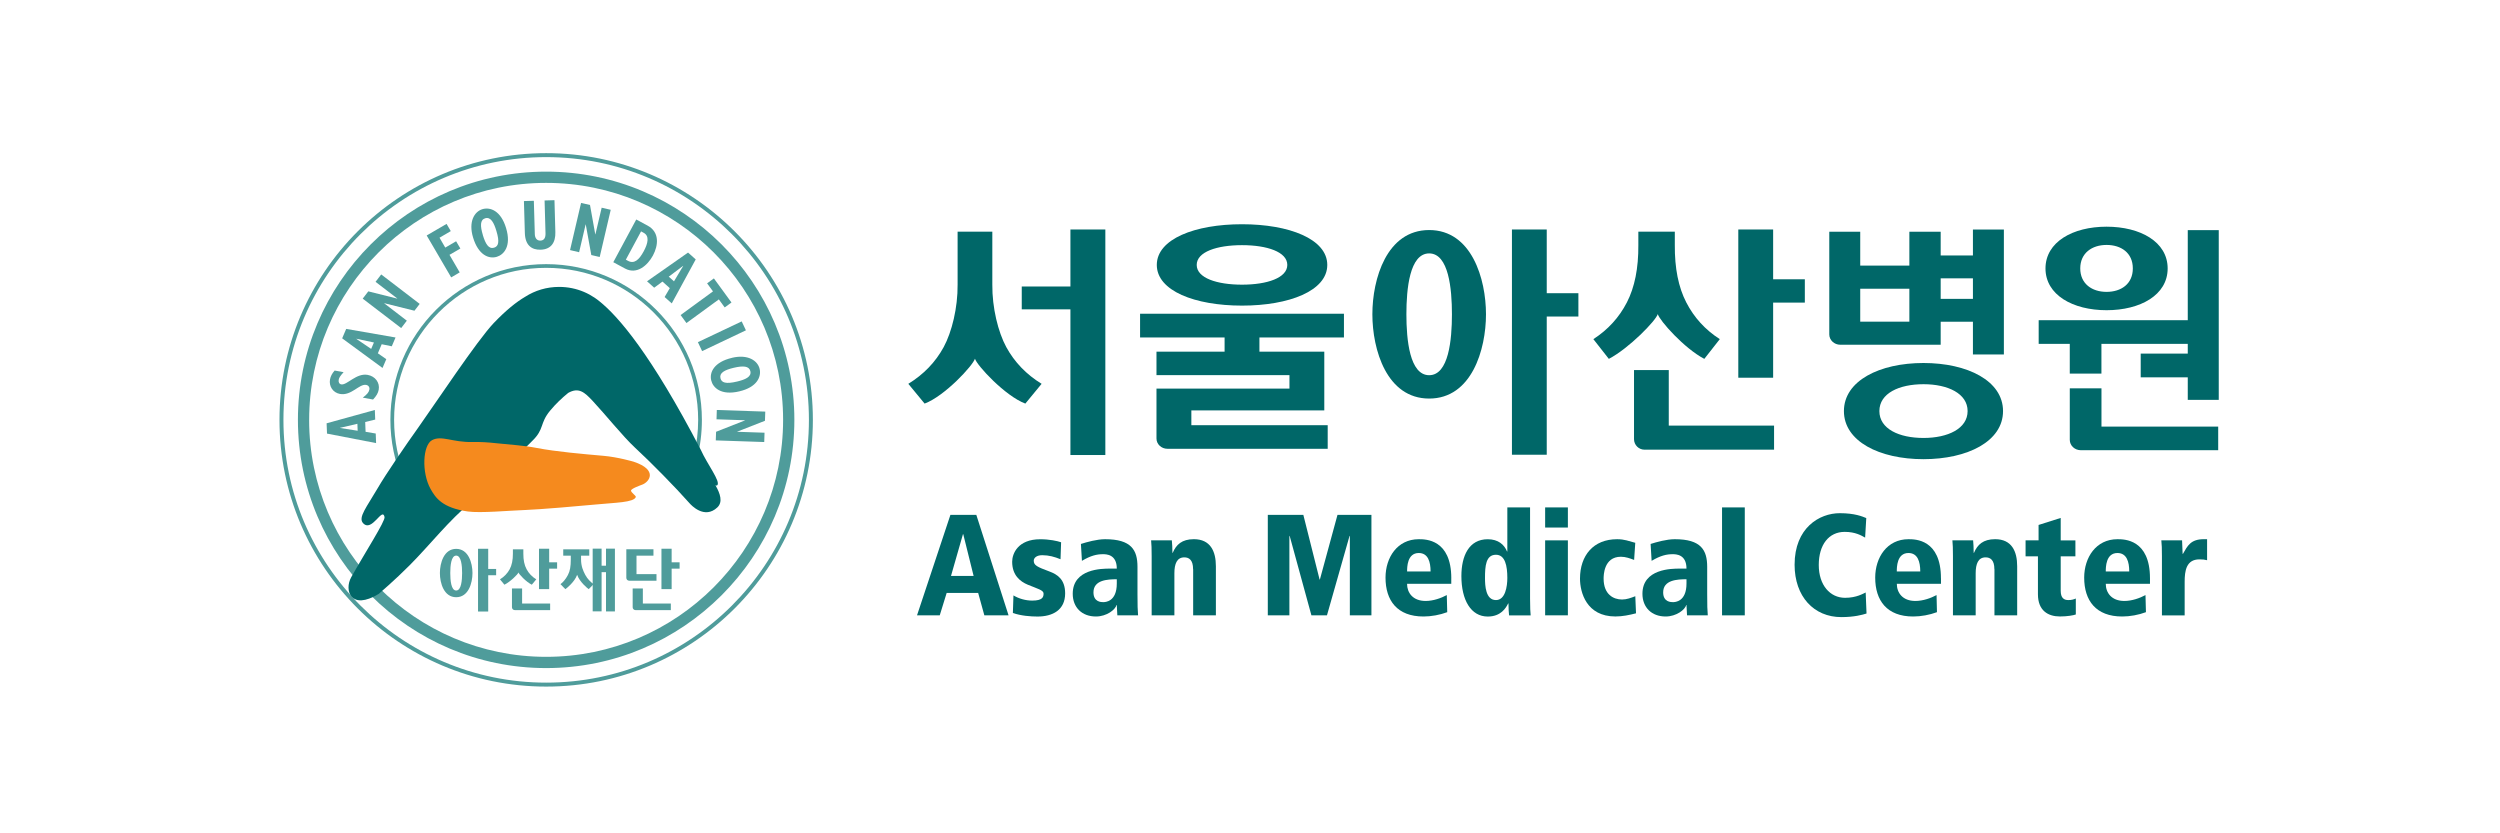 <svg width="240" height="80" viewBox="0 0 240 80" fill="none" xmlns="http://www.w3.org/2000/svg">
<g clip-path="url(#clip0_619_24736)">
<path d="M26.83 40.31C26.83 54.426 38.313 65.913 52.433 65.913C66.553 65.913 78.036 54.426 78.036 40.31C78.036 26.193 66.55 14.703 52.433 14.703C38.317 14.703 26.83 26.19 26.83 40.31ZM27.21 40.31C27.21 26.399 38.523 15.083 52.433 15.083C66.344 15.083 77.656 26.399 77.656 40.31C77.656 54.22 66.34 65.533 52.433 65.533C38.526 65.533 27.21 54.217 27.21 40.31Z" fill="#4F9C9B"/>
<path d="M28.6 40.306C28.6 53.445 39.29 64.136 52.429 64.136C65.569 64.136 76.259 53.445 76.259 40.306C76.259 27.167 65.569 16.477 52.429 16.477C39.29 16.477 28.6 27.167 28.6 40.306ZM29.68 40.306C29.677 27.764 39.884 17.557 52.429 17.557C64.975 17.557 75.178 27.761 75.178 40.306C75.178 52.852 64.975 63.056 52.429 63.056C39.884 63.056 29.677 52.852 29.677 40.306H29.68Z" fill="#4F9C9B"/>
<path d="M38.992 46.003C38.246 44.254 37.834 42.328 37.834 40.309C37.834 32.263 44.38 25.713 52.43 25.713C60.48 25.713 67.023 32.263 67.023 40.309C67.023 41.464 66.888 42.591 66.632 43.668L66.927 43.98C67.226 42.808 67.382 41.578 67.382 40.309C67.382 32.064 60.676 25.357 52.43 25.357C44.185 25.357 37.478 32.064 37.478 40.309C37.478 42.374 37.898 44.336 38.655 46.123L38.996 46.003H38.992Z" fill="#4F9C9B"/>
<path d="M58.176 58.705V54.927H57.753V58.69H56.897V52.67H57.753V54.308H58.176V52.67H59.032V58.697H58.176V58.705Z" fill="#4F9C9B"/>
<path d="M65.242 54.59H64.477V56.555H63.5V52.678H64.477V53.982H65.242V54.59Z" fill="#4F9C9B"/>
<path d="M53.482 54.59H52.721V56.555H51.744V52.678H52.721V53.982H53.482V54.59Z" fill="#4F9C9B"/>
<path d="M47.629 55.223H46.868V58.706H45.891V52.682H46.868V54.619H47.629V55.226V55.223Z" fill="#4F9C9B"/>
<path d="M44.363 55.012C44.363 55.712 44.281 56.69 43.794 56.69C43.307 56.69 43.226 55.712 43.226 55.012C43.226 54.312 43.307 53.338 43.794 53.338C44.281 53.338 44.363 54.316 44.363 55.012ZM43.794 52.691C42.621 52.691 42.23 54.038 42.23 55.012C42.23 55.986 42.621 57.333 43.794 57.333C44.967 57.333 45.358 55.986 45.358 55.012C45.358 54.038 44.964 52.691 43.794 52.691Z" fill="#4F9C9B"/>
<path d="M49.772 54.956C49.821 55.13 50.504 55.858 51.054 56.132L51.481 55.617C51.079 55.371 50.774 55.052 50.557 54.654C50.34 54.259 50.237 53.758 50.241 53.15V52.734H49.238V53.15C49.242 53.758 49.139 54.259 48.926 54.654C48.709 55.048 48.4 55.371 47.998 55.617L48.425 56.132C48.979 55.858 49.725 55.13 49.772 54.956Z" fill="#4F9C9B"/>
<path d="M55.404 55.18C55.639 55.866 56.428 56.505 56.516 56.559L56.986 56.079C56.73 55.898 56.396 55.589 56.193 55.201C55.987 54.814 55.781 54.366 55.781 53.698V53.346H56.57V52.738H54.071V53.346H54.796V53.698C54.796 54.37 54.725 54.814 54.519 55.201C54.313 55.589 54.057 55.898 53.805 56.079L54.274 56.559C54.363 56.505 55.176 55.862 55.404 55.18Z" fill="#4F9C9B"/>
<path d="M49.422 58.571C49.269 58.571 49.148 58.45 49.148 58.298V56.492H50.122V57.942H52.813V58.571H49.422Z" fill="#4F9C9B"/>
<path d="M61.01 58.571C60.861 58.571 60.736 58.45 60.736 58.298V56.492H61.714V57.942H64.4V58.571H61.014H61.01Z" fill="#4F9C9B"/>
<path d="M60.127 52.734V55.474C60.127 55.627 60.251 55.748 60.404 55.748H63.023V55.119H61.104V53.342H62.732V52.73H60.127V52.734Z" fill="#4F9C9B"/>
<path d="M34.335 41.351L32.636 41.085V41.074L34.31 40.683L34.335 41.351ZM36.105 42.538L36.07 41.618L35.096 41.454L35.06 40.513L36.02 40.278L35.984 39.357L31.354 40.637L31.393 41.625L36.109 42.538H36.105Z" fill="#4F9C9B"/>
<path d="M34.82 38.181C35.247 37.854 35.417 37.648 35.46 37.399C35.503 37.175 35.371 36.99 35.151 36.951C34.479 36.83 33.74 38.021 32.631 37.818C31.974 37.698 31.558 37.093 31.682 36.422C31.735 36.127 31.874 35.857 32.126 35.572L32.986 35.729C32.66 36.091 32.549 36.262 32.514 36.464C32.475 36.685 32.571 36.866 32.759 36.901C33.303 37.001 34.209 35.789 35.293 35.988C36.025 36.12 36.48 36.734 36.356 37.413C36.295 37.737 36.135 38.017 35.812 38.355L34.827 38.174L34.82 38.181Z" fill="#4F9C9B"/>
<path d="M35.63 33.493L34.205 32.53L34.212 32.52L35.897 32.879L35.634 33.493H35.63ZM36.721 35.327L37.084 34.481L36.274 33.916L36.643 33.046L37.61 33.245L37.972 32.399L33.235 31.574L32.848 32.48L36.725 35.327H36.721Z" fill="#4F9C9B"/>
<path d="M34.82 28.67L35.357 27.97L38.132 28.666L38.139 28.656L36.053 27.056L36.597 26.346L40.29 29.175L39.788 29.829L36.888 29.107L36.878 29.114L39.056 30.785L38.513 31.495L34.816 28.666L34.82 28.67Z" fill="#4F9C9B"/>
<path d="M40.965 22.603L42.87 21.494L43.275 22.187L42.194 22.82L42.745 23.769L43.787 23.161L44.195 23.858L43.151 24.465L44.132 26.15L43.314 26.63L40.965 22.61V22.603Z" fill="#4F9C9B"/>
<path d="M46.353 22.56C46.09 21.686 46.086 21.103 46.58 20.954C47.12 20.794 47.422 21.398 47.653 22.169C47.977 23.239 47.852 23.651 47.426 23.779C46.928 23.928 46.616 23.449 46.349 22.56H46.353ZM45.414 22.798C45.915 24.472 46.918 24.888 47.693 24.654C48.375 24.447 49.111 23.637 48.584 21.896C48.083 20.225 47.063 19.859 46.317 20.079C45.535 20.314 44.956 21.284 45.414 22.798Z" fill="#4F9C9B"/>
<path d="M51.249 19.277L51.342 22.479C51.352 22.849 51.537 23.108 51.875 23.098C52.245 23.087 52.38 22.817 52.369 22.394L52.28 19.245L53.229 19.217L53.314 22.277C53.346 23.297 52.891 23.944 51.896 23.972C51.025 23.997 50.418 23.531 50.386 22.373L50.297 19.302L51.246 19.274L51.249 19.277Z" fill="#4F9C9B"/>
<path d="M55.78 19.48L56.64 19.679L57.145 22.497H57.159L57.76 19.939L58.63 20.141L57.571 24.672L56.765 24.484L56.231 21.541H56.221L55.595 24.214L54.725 24.008L55.784 19.477L55.78 19.48Z" fill="#4F9C9B"/>
<path d="M60.081 24.928L61.542 22.213L61.787 22.345C62.363 22.654 62.214 23.347 61.798 24.122C61.357 24.943 60.885 25.366 60.284 25.038L60.081 24.928ZM58.873 25.17L60.007 25.781C61.148 26.393 62.171 25.472 62.679 24.534C63.216 23.535 63.323 22.281 62.171 21.659L61.08 21.072L58.877 25.17H58.873Z" fill="#4F9C9B"/>
<path d="M64.201 26.56L65.577 25.522L65.588 25.529L64.703 27.008L64.201 26.56ZM62.119 27.008L62.801 27.619L63.597 27.032L64.301 27.662L63.803 28.515L64.489 29.126L66.789 24.904L66.053 24.246L62.115 27.004L62.119 27.008Z" fill="#4F9C9B"/>
<path d="M68.448 27.974L67.883 27.199L68.533 26.727L70.221 29.04L69.571 29.513L69.009 28.742L65.899 31.013L65.338 30.245L68.444 27.974H68.448Z" fill="#4F9C9B"/>
<path d="M71.202 30.854L71.608 31.71L67.403 33.707L66.998 32.847L71.202 30.854Z" fill="#4F9C9B"/>
<path d="M70.445 35.306C71.333 35.097 71.916 35.129 72.034 35.63C72.165 36.177 71.539 36.444 70.761 36.628C69.67 36.888 69.265 36.739 69.165 36.309C69.044 35.8 69.546 35.52 70.445 35.306ZM70.264 34.354C68.565 34.755 68.088 35.733 68.277 36.518C68.44 37.211 69.208 37.993 70.978 37.57C72.673 37.172 73.103 36.173 72.925 35.416C72.737 34.62 71.802 33.984 70.267 34.35L70.264 34.354Z" fill="#4F9C9B"/>
<path d="M73.467 39.514L73.435 40.395L70.769 41.44V41.451L73.395 41.54L73.367 42.435L68.715 42.279L68.743 41.451L71.526 40.356V40.345L68.786 40.253L68.814 39.357L73.467 39.514Z" fill="#4F9C9B"/>
<path d="M57.995 29.331C56.893 28.225 55.365 27.543 53.68 27.543C52.475 27.543 51.367 27.884 50.421 28.488C49.554 28.997 48.57 29.789 47.39 31.022C45.797 32.696 41.757 38.791 40.164 41.031C39.013 42.64 37.08 45.452 36.244 46.888C35.217 48.657 34.357 49.674 34.851 50.218C35.704 51.159 36.71 48.611 36.916 49.635C36.994 50.026 35.086 52.975 33.717 55.414C33.014 56.668 33.685 58.648 36.358 57.013C36.358 57.013 37.911 55.691 39.322 54.269C41.295 52.29 43.061 49.983 45.303 48.139C46.931 46.806 49.462 43.906 51.096 42.328C52.28 41.187 51.793 40.643 52.813 39.42C53.339 38.781 53.929 38.226 54.537 37.725C55.557 37.146 56.111 37.651 56.897 38.489C58.045 39.712 59.818 41.919 60.955 42.971C62.523 44.421 64.826 46.763 66.19 48.306C66.329 48.465 67.623 49.894 68.87 48.707C69.403 48.195 69.154 47.399 68.682 46.582V46.575C68.682 46.575 68.771 46.657 68.856 46.585H68.859C69.204 46.233 67.889 44.556 67.281 43.191C62.487 33.969 59.338 30.351 57.536 28.915" fill="#006768"/>
<path d="M61.04 47.706C60.873 48.246 58.997 48.253 57.287 48.424C55.809 48.569 51.683 48.918 50.474 48.957C48.846 49.017 46.131 49.273 44.905 49.102C42.449 48.751 41.813 47.787 41.34 46.949C40.448 45.353 40.587 42.734 41.475 42.257C42.389 41.763 43.43 42.474 45.353 42.435C46.192 42.417 46.824 42.46 47.713 42.556C48.974 42.694 50.275 42.758 51.544 43.007C53.357 43.359 56.019 43.59 57.916 43.757C59.331 43.878 60.838 44.326 60.838 44.326C63.194 45.115 62.341 46.27 61.645 46.529C61.453 46.6 60.578 46.91 60.578 47.098C60.578 47.286 61.072 47.588 61.037 47.709L61.04 47.706Z" fill="#F58A1E"/>
<path d="M93.464 55.29H91.296L92.444 51.281H92.472L93.467 55.29H93.464ZM94.501 59.075H96.822L93.727 49.43H91.239L88.033 59.075H90.215L90.88 56.922H93.904L94.498 59.075H94.501Z" fill="#006768"/>
<path d="M101.81 53.687C101.23 53.452 100.69 53.299 100.054 53.299C99.489 53.299 99.24 53.577 99.24 53.825C99.24 54.27 99.556 54.419 100.747 54.863C101.493 55.14 102.254 55.609 102.254 56.964C102.254 58.566 101.053 59.188 99.599 59.188C98.963 59.188 97.996 59.121 97.236 58.844L97.292 57.159C97.818 57.479 98.479 57.657 99.091 57.657C100.114 57.657 100.182 57.298 100.182 56.978C100.182 56.658 99.617 56.523 98.675 56.136C97.914 55.819 97.168 55.211 97.168 53.925C97.168 53.15 97.722 51.768 99.862 51.768C100.761 51.768 101.507 51.935 101.866 52.059L101.81 53.69V53.687Z" fill="#006768"/>
<path d="M107.212 56.021C107.212 57.777 106.106 57.806 105.911 57.806C105.733 57.806 104.973 57.806 104.973 56.867C104.973 55.666 106.341 55.609 107.212 55.609V56.025V56.021ZM103.867 53.839C104.724 53.327 105.317 53.203 105.872 53.203C106.192 53.203 107.212 53.203 107.212 54.586H106.547C105.787 54.586 102.982 54.6 102.982 57.002C102.982 58.314 103.867 59.184 105.207 59.184C106.245 59.184 107.087 58.52 107.183 58.079H107.212L107.265 59.074H109.255C109.213 58.591 109.198 58.108 109.198 57.041V54.415C109.198 52.812 108.619 51.764 106.089 51.764C105.3 51.764 104.333 52.041 103.768 52.219L103.864 53.836L103.867 53.839Z" fill="#006768"/>
<path d="M114.536 54.641C114.536 53.741 114.135 53.507 113.694 53.507C112.99 53.507 112.741 54.114 112.741 55.038V59.072H110.559V53.379C110.559 52.689 110.545 52.245 110.506 51.872H112.496C112.525 52.188 112.553 52.59 112.553 53.073H112.581C112.912 52.284 113.466 51.762 114.611 51.762C116.199 51.762 116.725 52.92 116.725 54.36V59.072H114.543V54.637L114.536 54.641Z" fill="#006768"/>
<path d="M129.585 51.448H129.556L127.388 59.075H125.896L123.809 51.448H123.781V59.075H121.709V49.43H125.121L126.681 55.635H126.709L128.398 49.43H131.657V59.075H129.585V51.448Z" fill="#006768"/>
<path d="M135.082 54.859C135.082 54.472 135.082 53.089 136.201 53.089C137.1 53.089 137.335 53.946 137.335 54.859H135.082ZM139.325 55.52C139.325 51.764 136.852 51.764 136.201 51.764C134.143 51.764 133.01 53.519 133.01 55.453C133.01 57.649 134.129 59.184 136.656 59.184C137.403 59.184 138.231 59.032 138.934 58.769L138.892 57.127C138.351 57.415 137.605 57.692 136.862 57.692C135.633 57.692 135.078 56.903 135.078 56.046H139.322V55.52H139.325Z" fill="#006768"/>
<path d="M142.56 55.481C142.56 54.333 142.642 53.257 143.612 53.257C144.497 53.257 144.704 54.333 144.704 55.481C144.704 56.309 144.508 57.607 143.612 57.607C142.617 57.607 142.56 56.224 142.56 55.481ZM146.886 48.711H144.704V52.94H144.675C144.412 52.29 143.833 51.767 142.823 51.767C141.014 51.767 140.293 53.37 140.293 55.304C140.293 57.599 141.206 59.188 142.823 59.188C144.082 59.188 144.565 58.374 144.785 57.93H144.814C144.814 58.428 144.842 58.801 144.871 59.078H146.943C146.914 58.748 146.886 58.374 146.886 57.461V48.715V48.711Z" fill="#006768"/>
<path d="M148.334 51.874H150.516V59.071H148.334V51.874ZM148.334 48.711H150.516V50.644H148.334V48.711Z" fill="#006768"/>
<path d="M157.053 58.879C156.417 59.042 155.767 59.181 155.077 59.181C152.298 59.181 151.68 56.86 151.68 55.549C151.68 53.338 152.952 51.764 155.244 51.764C155.962 51.764 156.35 51.945 156.986 52.108L156.876 53.754C156.474 53.601 156.062 53.448 155.607 53.448C153.947 53.448 153.947 55.272 153.947 55.549C153.947 57.066 154.889 57.553 155.717 57.553C156.172 57.553 156.588 57.39 156.989 57.237L157.057 58.882L157.053 58.879Z" fill="#006768"/>
<path d="M161.903 56.021C161.903 57.777 160.798 57.806 160.606 57.806C160.425 57.806 159.664 57.806 159.664 56.867C159.664 55.666 161.032 55.609 161.903 55.609V56.025V56.021ZM158.559 53.839C159.415 53.327 160.009 53.203 160.563 53.203C160.88 53.203 161.903 53.203 161.903 54.586H161.239C160.478 54.586 157.674 54.6 157.674 57.002C157.674 58.314 158.559 59.184 159.899 59.184C160.936 59.184 161.779 58.52 161.875 58.079H161.903L161.956 59.074H163.947C163.904 58.591 163.89 58.108 163.89 57.041V54.415C163.89 52.812 163.307 51.764 160.78 51.764C159.991 51.764 159.024 52.041 158.459 52.219L158.555 53.836L158.559 53.839Z" fill="#006768"/>
<path d="M165.316 48.711H167.499V59.074H165.316V48.711Z" fill="#006768"/>
<path d="M179.052 51.611C178.707 51.419 178.128 51.06 177.09 51.06C175.569 51.06 174.602 52.29 174.602 54.238C174.602 56.185 175.693 57.39 177.129 57.39C178.234 57.39 178.885 56.974 179.105 56.878L179.187 58.897C178.799 59.021 178 59.242 176.77 59.242C174.129 59.242 172.281 57.266 172.281 54.213C172.281 50.677 174.659 49.266 176.621 49.266C178.057 49.266 178.789 49.582 179.162 49.735L179.052 51.615V51.611Z" fill="#006768"/>
<path d="M182.092 54.859C182.092 54.472 182.092 53.089 183.211 53.089C184.11 53.089 184.345 53.946 184.345 54.859H182.092ZM186.331 55.52C186.331 51.764 183.858 51.764 183.211 51.764C181.153 51.764 180.02 53.519 180.02 55.453C180.02 57.649 181.139 59.184 183.666 59.184C184.412 59.184 185.24 59.032 185.948 58.769L185.909 57.127C185.368 57.415 184.622 57.692 183.876 57.692C182.646 57.692 182.095 56.903 182.095 56.046H186.335V55.52H186.331Z" fill="#006768"/>
<path d="M191.46 54.641C191.46 53.741 191.058 53.507 190.618 53.507C189.914 53.507 189.665 54.114 189.665 55.038V59.072H187.483V53.379C187.483 52.689 187.469 52.245 187.43 51.872H189.42C189.448 52.188 189.473 52.59 189.473 53.073H189.502C189.832 52.284 190.387 51.762 191.535 51.762C193.123 51.762 193.649 52.92 193.649 54.36V59.072H191.467V54.637L191.46 54.641Z" fill="#006768"/>
<path d="M194.459 51.874H195.703V50.396L197.828 49.721V51.878H199.239V53.41H197.828V56.712C197.828 57.415 198.148 57.607 198.56 57.607C198.862 57.607 199.058 57.554 199.278 57.458V58.99C199.058 59.071 198.464 59.181 197.757 59.181C196.623 59.181 195.642 58.627 195.642 57.053V53.406H194.455V51.874H194.459Z" fill="#006768"/>
<path d="M202.154 54.859C202.154 54.472 202.154 53.089 203.274 53.089C204.173 53.089 204.407 53.946 204.407 54.859H202.154ZM206.398 55.52C206.398 51.764 203.924 51.764 203.274 51.764C201.216 51.764 200.082 53.519 200.082 55.453C200.082 57.649 201.202 59.184 203.732 59.184C204.478 59.184 205.306 59.032 206.01 58.769L205.967 57.127C205.427 57.415 204.681 57.692 203.938 57.692C202.708 57.692 202.154 56.903 202.154 56.046H206.398V55.52Z" fill="#006768"/>
<path d="M207.545 53.382C207.545 52.693 207.531 52.249 207.488 51.875H209.479C209.493 52.302 209.521 52.746 209.532 53.173H209.56C210.001 52.398 210.307 51.762 211.565 51.762H211.881V53.78C211.646 53.724 211.455 53.699 211.149 53.699C209.877 53.699 209.727 54.804 209.727 55.856V59.076H207.545V53.382Z" fill="#006768"/>
<path d="M189.401 24.526H186.305V22.245H183.299V25.497H178.582V22.245H175.611V32.104C175.611 32.651 176.088 33.095 176.667 33.095H186.305V30.888H189.401V34.026H192.372V22.035H189.401V24.526ZM183.299 30.878H178.582V27.718H183.299V30.878ZM186.305 28.692V26.723H189.401V28.692H186.305Z" fill="#006768"/>
<path d="M198.699 37.277V42.228C198.699 42.775 199.175 43.22 199.755 43.22H212.947V40.956H201.741V37.277H198.703H198.699Z" fill="#006768"/>
<path d="M198.698 35.867H201.737V33.013H210.025V33.944H205.508V36.223H210.025V38.387H213V22.092H210.025V30.739H195.713V33.013H198.698V35.867Z" fill="#006768"/>
<path d="M170.221 22.031H166.877V36.261H170.221V29.05H173.264V26.811H170.221V22.031Z" fill="#006768"/>
<path d="M148.487 22.031H145.146V43.654H148.487V30.387H151.526V28.148H148.487V22.031Z" fill="#006768"/>
<path d="M137.2 38.262C141.283 38.262 142.655 33.56 142.655 30.173C142.655 26.786 141.287 22.084 137.2 22.084C133.113 22.084 131.748 26.786 131.748 30.173C131.748 33.56 133.116 38.262 137.2 38.262ZM137.2 24.327C139.076 24.327 139.386 27.735 139.386 30.173C139.386 32.611 139.076 36.019 137.2 36.019C135.323 36.019 135.014 32.607 135.014 30.173C135.014 27.738 135.323 24.327 137.2 24.327Z" fill="#006768"/>
<path d="M159.143 30.144C159.317 30.78 161.688 33.446 163.614 34.452L165.1 32.557C163.7 31.658 162.63 30.485 161.88 29.028C161.13 27.578 160.764 25.744 160.782 23.52V22.24H157.281V23.52C157.299 25.744 156.929 27.578 156.183 29.028C155.433 30.485 154.356 31.658 152.963 32.557L154.448 34.452C156.375 33.446 158.976 30.777 159.15 30.144H159.143Z" fill="#006768"/>
<path d="M156.865 35.529V42.157C156.865 42.719 157.32 43.17 157.878 43.17H170.31V40.86H160.202V35.529H156.865Z" fill="#006768"/>
<path d="M192.291 39.464C192.291 36.554 188.872 34.848 184.653 34.848C180.435 34.848 177.016 36.557 177.016 39.464C177.016 42.371 180.431 44.081 184.653 44.081C188.875 44.081 192.291 42.375 192.291 39.464ZM180.42 39.464C180.42 37.755 182.318 36.884 184.657 36.884C186.995 36.884 188.89 37.78 188.89 39.464C188.89 41.149 186.995 42.044 184.657 42.044C182.318 42.044 180.42 41.174 180.42 39.464Z" fill="#006768"/>
<path d="M202.228 29.78C205.469 29.78 208.095 28.326 208.095 25.771C208.095 23.215 205.469 21.762 202.228 21.762C198.986 21.762 196.367 23.23 196.367 25.771C196.367 28.312 198.99 29.78 202.228 29.78ZM202.228 23.514C203.624 23.514 204.751 24.271 204.751 25.767C204.751 27.263 203.624 28.02 202.228 28.02C200.831 28.02 199.704 27.242 199.704 25.767C199.704 24.292 200.835 23.514 202.228 23.514Z" fill="#006768"/>
<path d="M117.565 33.757H111.022V36.01H123.788V37.307H111.022V42.091C111.018 42.638 111.491 43.083 112.07 43.083H127.459V40.819H114.37V39.397H127.132V33.757H120.905V32.399H129.019V30.121H109.447V32.399H117.561V33.757H117.565Z" fill="#006768"/>
<path d="M98.088 29.697H102.761V43.682H106.113V22.031H102.761V27.504H98.088V29.697Z" fill="#006768"/>
<path d="M111.053 25.433C111.053 27.925 114.717 29.339 119.234 29.339C123.751 29.339 127.419 27.921 127.419 25.433C127.419 22.945 123.755 21.527 119.234 21.527C114.713 21.527 111.053 22.942 111.053 25.433ZM123.581 25.433C123.581 26.677 121.637 27.328 119.234 27.328C116.832 27.328 114.884 26.691 114.884 25.433C114.884 24.175 116.832 23.535 119.234 23.535C121.637 23.535 123.581 24.182 123.581 25.433Z" fill="#006768"/>
<path d="M93.596 34.434C93.778 35.07 96.479 38.009 98.433 38.745L99.994 36.847C98.526 35.944 97.399 34.775 96.603 33.322C95.818 31.872 95.242 29.544 95.263 27.319V22.24H91.93V27.319C91.951 29.54 91.379 31.872 90.593 33.322C89.801 34.775 88.671 35.944 87.199 36.847L88.763 38.745C90.718 38.009 93.415 35.07 93.596 34.434Z" fill="#006768"/>
</g>
<defs>
<clipPath id="clip0_619_24736">
<rect width="186.17" height="51.21" fill="white" transform="translate(26.83 14.703)"/>
</clipPath>
</defs>
</svg>

